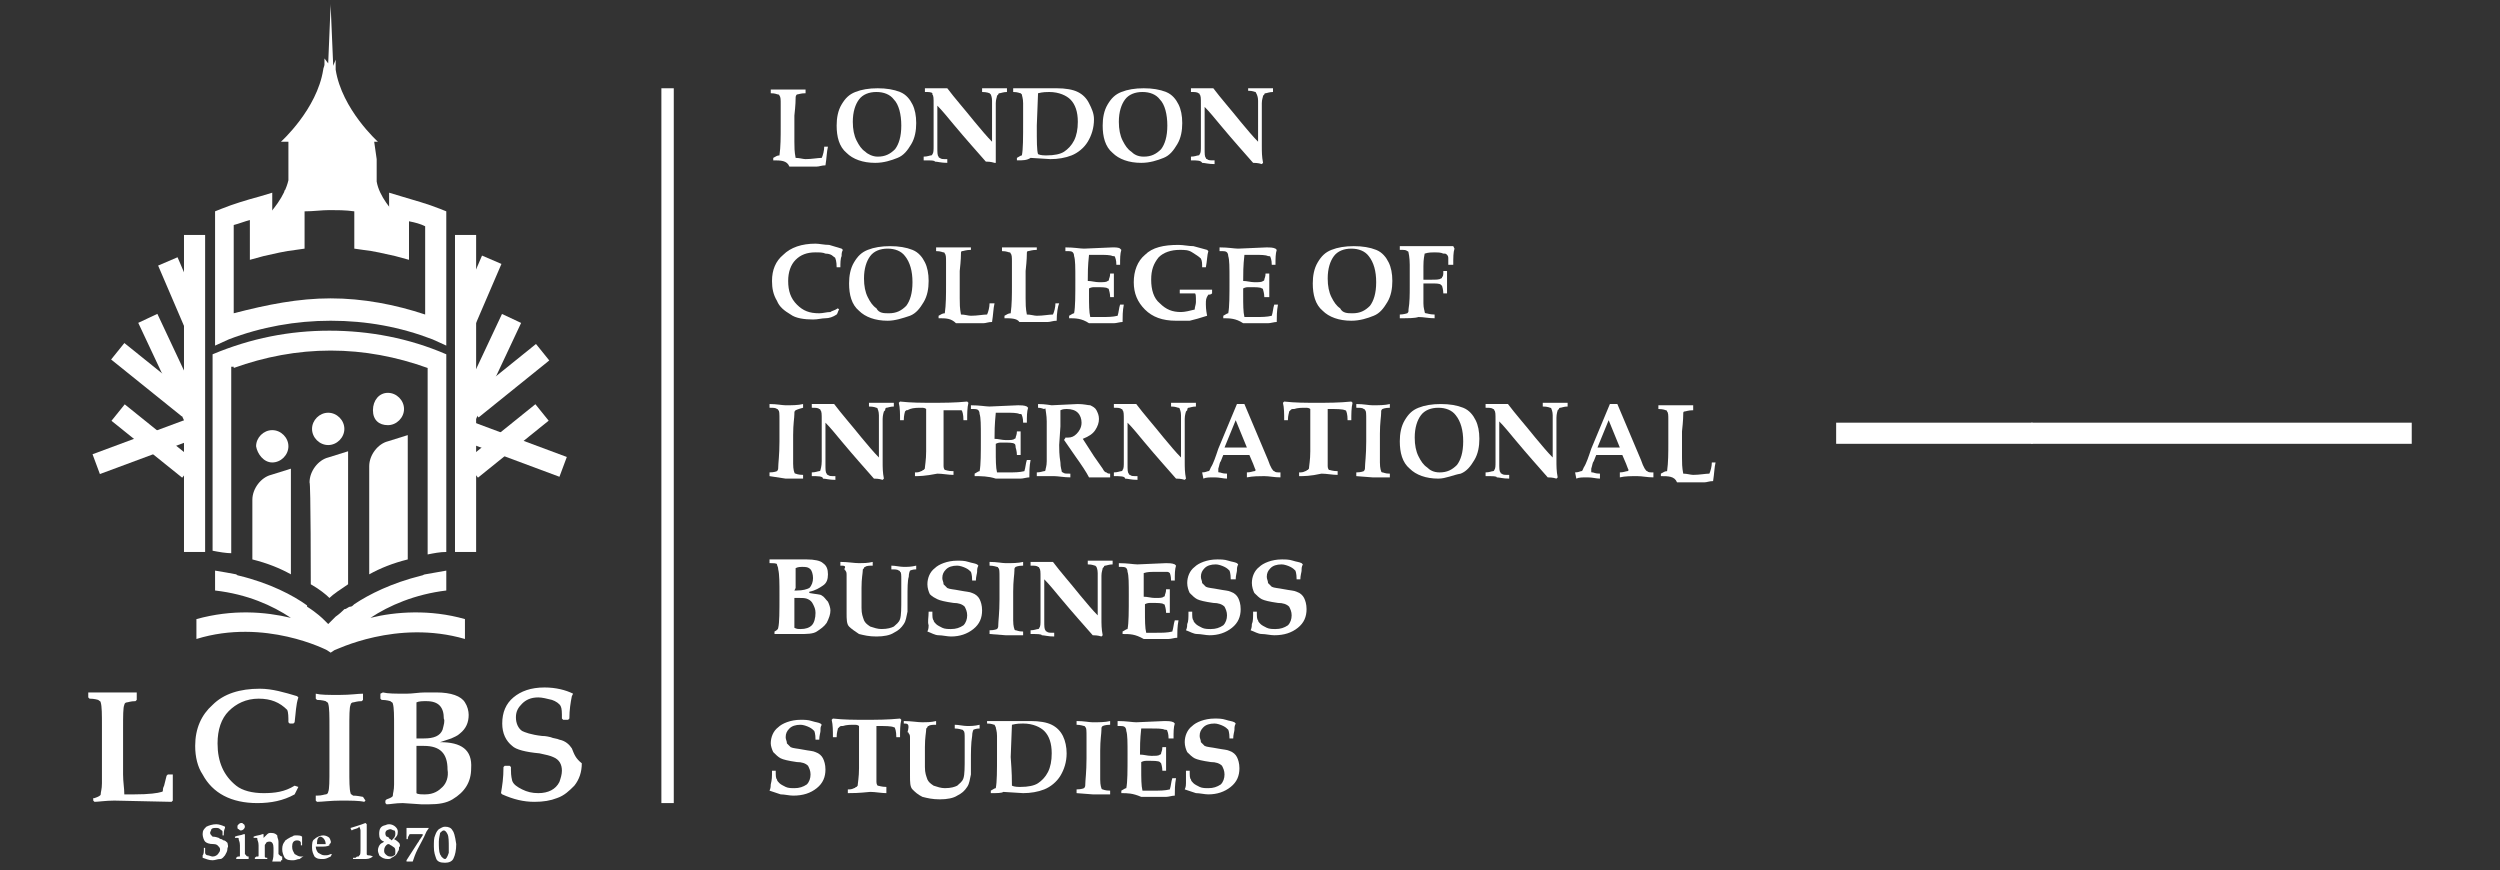 <?xml version="1.0" encoding="utf-8"?>
<!-- Generator: Adobe Illustrator 28.0.0, SVG Export Plug-In . SVG Version: 6.00 Build 0)  -->
<svg version="1.1" id="Layer_1" xmlns="http://www.w3.org/2000/svg" xmlns:xlink="http://www.w3.org/1999/xlink" x="0px" y="0px"
	 viewBox="0 0 201.1 70" style="enable-background:new 0 0 201.1 70;" xml:space="preserve">
<rect x="0" y="0" width="201.1" height="70" fill="#333333" stroke="none"/>
<style type="text/css">
	.st0{fill:none;}
	.st1{fill:#FFFFFF;}
	.st2{fill:none;stroke:#FFFFFF;stroke-width:0.997;}
</style>
<g>
	<rect x="41.7" y="22.8" class="st0" width="98" height="51"/>
	<path class="st1" d="M62.2,12.9v-0.2c0.2-0.1,0.3-0.2,0.5-0.2c0.1-0.7,0.1-1.5,0.1-2.3c0-0.6,0-1.3,0-1.8c0-0.4,0-0.6-0.1-0.7
		c0-0.1-0.1-0.1-0.1-0.1c-0.1,0-0.2-0.1-0.6-0.1V7.2c0.5,0,1,0,1.5,0c0.5,0,0.9,0,1.3,0v0.3c-0.4,0-0.6,0.1-0.7,0.1
		C64,7.7,64,7.8,64,7.9s0,0.5-0.1,1.4v2.1c0,0.4,0,0.8,0.1,1.3c0.3,0,0.6,0.1,0.8,0.1c0.5,0,1-0.1,1.3-0.1c0.1-0.2,0.2-0.6,0.2-0.9
		h0.3c-0.1,0.4-0.1,0.9-0.2,1.5c-0.3,0-0.5,0.1-0.7,0.1h-1.5h-0.7C63.3,12.9,62.8,12.9,62.2,12.9"/>
	<path class="st1" d="M70.6,12.6c0.6,0,1-0.2,1.4-0.6c0.3-0.4,0.5-1,0.5-1.9S72.3,8.4,71.9,8c-0.3-0.4-0.8-0.6-1.4-0.6
		S69.4,7.6,69.1,8c-0.3,0.4-0.5,1-0.5,1.8c0,0.6,0.1,1.1,0.3,1.5c0.2,0.4,0.4,0.7,0.7,0.9C69.8,12.4,70.2,12.6,70.6,12.6 M70.4,13.1
		c-1,0-1.8-0.3-2.3-0.8c-0.6-0.5-0.8-1.3-0.8-2.2c0-0.6,0.1-1.2,0.4-1.7s0.6-0.8,1.1-1s1.1-0.3,1.8-0.3c0.7,0,1.3,0.1,1.8,0.3
		c0.5,0.2,0.8,0.6,1,1s0.3,0.9,0.3,1.5s-0.1,1.2-0.4,1.7s-0.6,0.9-1.1,1.1C71.7,12.9,71.1,13.1,70.4,13.1"/>
	<path class="st1" d="M74.3,12.9v-0.3c0.3,0,0.5-0.1,0.6-0.1s0.1-0.1,0.1-0.1c0.1-0.1,0.1-0.3,0.1-0.7c0-0.7,0-1.2,0-1.5V8.4
		c0-0.5,0-0.7-0.1-0.8c0-0.1,0-0.1,0-0.1c-0.1-0.1-0.3-0.1-0.6-0.1V7.1c0.5,0,0.7,0,1,0s0.5,0,0.8,0c0.6,0.8,1.4,1.7,2.2,2.7
		c0.5,0.6,1,1.2,1.4,1.6V9.8c0-0.6,0-1.2,0-1.7c0-0.3-0.1-0.5-0.1-0.5l-0.1-0.1c0,0-0.2-0.1-0.6-0.1V7.1c0.3,0,0.6,0,0.9,0
		c0.4,0,0.8,0,1.1,0v0.3c-0.3,0-0.5,0.1-0.6,0.1s-0.1,0.1-0.1,0.1l-0.1,0.1c0,0.1-0.1,0.3-0.1,0.6v1.7v1.7c0,0.5,0,0.9,0,1.4
		L80,13.1C79.7,13,79.4,13,79.3,13c-0.7-0.8-1.6-1.8-2.6-3c-0.5-0.6-0.9-1.1-1.3-1.5v1.7c0,0.5,0,1,0,1.6c0,0.5,0,0.7,0.1,0.8
		c0,0.1,0.1,0.1,0.1,0.1c0.1,0.1,0.2,0.1,0.6,0.1v0.3c-0.5,0-0.8-0.1-1-0.1C75.2,12.9,74.9,12.9,74.3,12.9"/>
	<path class="st1" d="M83.5,12.4c0.2,0.1,0.5,0.1,0.7,0.1c0.6,0,1.1-0.1,1.4-0.3s0.6-0.5,0.8-0.9c0.2-0.4,0.3-0.9,0.3-1.5
		c0-0.8-0.2-1.4-0.6-1.8c-0.3-0.3-0.9-0.6-1.7-0.6c-0.2,0-0.5,0-0.9,0.1l-0.1,2.6C83.4,11.4,83.4,12.1,83.5,12.4 M81.8,12.9v-0.2
		c0.2-0.1,0.3-0.2,0.4-0.2c0.1-0.5,0.1-1.4,0.1-2.7c0-0.6,0-1.1,0-1.5s-0.1-0.6-0.1-0.7l-0.1-0.1c-0.1,0-0.2-0.1-0.6-0.1V7.1
		c0.4,0,0.9,0,1.4,0H85c0.7,0,1.3,0.1,1.7,0.3c0.4,0.2,0.7,0.5,0.9,0.9S88,9.1,88,9.6c0,0.7-0.2,1.3-0.5,1.8s-0.8,0.9-1.3,1.1
		c-0.5,0.2-1.1,0.3-1.7,0.3l-1.6-0.1C82.6,12.9,82.3,12.9,81.8,12.9"/>
	<path class="st1" d="M92,12.6c0.6,0,1-0.2,1.4-0.6c0.3-0.4,0.5-1,0.5-1.9S93.7,8.4,93.3,8c-0.3-0.4-0.8-0.6-1.4-0.6
		S90.8,7.6,90.5,8C90.2,8.4,90,9,90,9.8c0,0.6,0.1,1.1,0.3,1.5c0.2,0.4,0.4,0.7,0.7,0.9C91.2,12.4,91.5,12.6,92,12.6 M91.8,13.1
		c-1,0-1.8-0.3-2.3-0.8c-0.6-0.5-0.8-1.3-0.8-2.2c0-0.6,0.1-1.2,0.4-1.7s0.6-0.8,1.1-1s1.1-0.3,1.8-0.3c0.7,0,1.3,0.1,1.8,0.3
		c0.5,0.2,0.8,0.6,1,1s0.3,0.9,0.3,1.5s-0.1,1.2-0.4,1.7s-0.6,0.9-1.1,1.1C93.1,12.9,92.5,13.1,91.8,13.1"/>
	<path class="st1" d="M95.8,12.9v-0.3c0.3,0,0.5-0.1,0.6-0.1s0.1-0.1,0.1-0.1c0.1-0.1,0.1-0.3,0.1-0.7c0-0.7,0-1.2,0-1.5V8.4
		c0-0.5,0-0.7-0.1-0.8c0-0.1-0.1-0.1-0.1-0.1c-0.1-0.1-0.3-0.1-0.6-0.1V7.1c0.5,0,0.7,0,1,0c0.2,0,0.5,0,0.8,0
		c0.6,0.8,1.4,1.7,2.2,2.7c0.5,0.6,1,1.2,1.4,1.6V9.8c0-0.6,0-1.2,0-1.7c0-0.3-0.1-0.5-0.1-0.5L101,7.4c-0.1,0-0.2-0.1-0.6-0.1V7.1
		c0.3,0,0.6,0,0.9,0c0.4,0,0.8,0,1.1,0v0.3c-0.3,0-0.5,0.1-0.6,0.1s-0.1,0.1-0.1,0.1l-0.1,0.1c0,0.1-0.1,0.3-0.1,0.6v1.7v1.7
		c0,0.5,0,0.9,0.1,1.4l-0.1,0.1c-0.3-0.1-0.6-0.1-0.7-0.1c-0.7-0.8-1.6-1.8-2.6-3c-0.5-0.6-0.9-1.1-1.3-1.5v1.7c0,0.5,0,1,0,1.6
		c0,0.5,0,0.7,0.1,0.8c0,0.1,0.1,0.1,0.1,0.1c0.1,0.1,0.2,0.1,0.6,0.1v0.3c-0.5,0-0.8-0.1-1-0.1C96.6,12.9,96.3,12.9,95.8,12.9"/>
	<path class="st1" d="M67.4,24.8l0.1,0.1c-0.1,0.1-0.1,0.3-0.2,0.4c-0.3,0.2-0.6,0.3-0.9,0.3s-0.6,0.1-1,0.1c-0.7,0-1.4-0.1-1.8-0.4
		c-0.5-0.3-0.9-0.6-1.1-1.1c-0.3-0.5-0.4-1-0.4-1.6c0-0.9,0.3-1.6,0.9-2.1c0.6-0.6,1.5-0.9,2.6-0.9c0.3,0,0.7,0.1,1.1,0.1
		c0.3,0.1,0.7,0.2,1,0.3l0.1,0.1c-0.1,0.2-0.1,0.3-0.1,0.5c-0.1,0.2-0.1,0.6-0.1,0.9h-0.3c0-0.5-0.1-0.7-0.1-0.7
		c0-0.1-0.1-0.1-0.2-0.2s-0.3-0.2-0.6-0.2c-0.2-0.1-0.5-0.1-0.8-0.1c-0.7,0-1.2,0.2-1.6,0.6c-0.4,0.4-0.6,1-0.6,1.7
		c0,0.8,0.2,1.4,0.7,1.9c0.5,0.5,1,0.7,1.8,0.7c0.3,0,0.6-0.1,0.9-0.1C66.9,25,67.1,25,67.4,24.8"/>
	<path class="st1" d="M71.5,25.2c0.6,0,1-0.2,1.4-0.6c0.3-0.4,0.5-1,0.5-1.9s-0.2-1.6-0.6-2.1C72.5,20.2,72,20,71.4,20
		s-1.1,0.2-1.4,0.6s-0.5,1-0.5,1.8c0,0.6,0.1,1.1,0.3,1.5c0.2,0.4,0.4,0.7,0.7,0.9C70.7,25.2,71.1,25.2,71.5,25.2 M71.4,25.8
		c-1,0-1.8-0.3-2.3-0.8c-0.6-0.5-0.8-1.3-0.8-2.2c0-0.6,0.1-1.2,0.4-1.7s0.6-0.8,1.1-1s1.1-0.3,1.8-0.3c0.7,0,1.3,0.1,1.8,0.3
		c0.5,0.2,0.8,0.6,1,1s0.3,0.9,0.3,1.5s-0.1,1.2-0.4,1.7s-0.6,0.9-1.1,1.1C72.6,25.6,72,25.8,71.4,25.8"/>
	<path class="st1" d="M75.5,25.6v-0.2c0.2-0.1,0.3-0.2,0.5-0.2c0.1-0.7,0.1-1.5,0.1-2.3c0-0.6,0-1.3,0-1.8c0-0.4,0-0.6-0.1-0.7
		c0-0.1-0.1-0.1-0.1-0.1c-0.1,0-0.2-0.1-0.6-0.1v-0.3c0.5,0,1,0,1.5,0s0.9,0,1.3,0v0.2c-0.4,0-0.6,0.1-0.7,0.1s-0.1,0.1-0.1,0.2
		s0,0.5-0.1,1.4V24c0,0.4,0,0.8,0.1,1.3c0.3,0,0.6,0.1,0.8,0.1c0.5,0,1-0.1,1.3-0.1c0.1-0.2,0.2-0.6,0.2-0.9H80
		c-0.1,0.4-0.1,0.9-0.2,1.5c-0.3,0-0.5,0.1-0.7,0.1h-1.5h-0.7C76.5,25.6,76.1,25.6,75.5,25.6"/>
	<path class="st1" d="M80.8,25.6v-0.2c0.2-0.1,0.3-0.2,0.5-0.2c0.1-0.7,0.1-1.5,0.1-2.3c0-0.6,0-1.3,0-1.8c0-0.4,0-0.6-0.1-0.7
		c0-0.1-0.1-0.1-0.1-0.1c-0.1,0-0.2-0.1-0.6-0.1v-0.3c0.5,0,1,0,1.5,0s0.9,0,1.3,0v0.2c-0.4,0-0.6,0.1-0.7,0.1s-0.1,0.1-0.1,0.2
		s0,0.5-0.1,1.4V24c0,0.4,0,0.8,0.1,1.3c0.3,0,0.6,0.1,0.8,0.1c0.5,0,1-0.1,1.3-0.1c0.1-0.2,0.2-0.6,0.2-0.9h0.3
		c-0.1,0.2-0.2,0.8-0.2,1.4c-0.3,0-0.5,0.1-0.7,0.1h-1.5H82C81.8,25.6,81.3,25.6,80.8,25.6"/>
	<path class="st1" d="M86,25.6v-0.2c0.2-0.1,0.3-0.2,0.4-0.2c0.1-0.5,0.1-1.4,0.1-2.7c0-1,0-1.6-0.1-1.9c0-0.2-0.1-0.3-0.1-0.3
		c-0.1-0.1-0.2-0.1-0.6-0.1v-0.3c0.7,0,1.2,0.1,1.5,0.1l2.3-0.1c0.2,0,0.5,0,0.6,0.1l0.1,0.1c-0.1,0.3-0.1,0.7-0.1,1.2h-0.3
		c0-0.4-0.1-0.6-0.1-0.6c0-0.1-0.1-0.1-0.2-0.1c-0.2-0.1-0.6-0.1-1.1-0.1c-0.2,0-0.5,0-0.8,0c-0.1,0.9-0.1,1.5-0.1,2.1
		c0.3,0,0.6,0.1,0.9,0.1c0.4,0,0.6,0,0.7-0.1c0.1,0,0.1-0.1,0.1-0.1c0-0.1,0.1-0.2,0.1-0.5h0.3c0,0.5,0,0.8,0,0.9v1h-0.3
		c0-0.3-0.1-0.6-0.1-0.6c0-0.1-0.1-0.1-0.1-0.1c-0.1-0.1-0.5-0.1-1-0.1c-0.2,0-0.3,0-0.5,0.1c0,0.2,0,0.3,0,0.5c0,0.8,0,1.4,0.1,1.8
		h0.9c0.5,0,0.9,0,1.3-0.1c0.1-0.3,0.1-0.6,0.2-0.9h0.3c-0.1,0.5-0.1,1-0.1,1.4c-0.2,0-0.5,0.1-0.7,0.1s-0.5,0-0.9,0s-0.8,0-1.1,0
		C87,25.6,86.5,25.6,86,25.6"/>
	<path class="st1" d="M94.9,23.6v-0.3c0.5,0,1,0,1.4,0c0.3,0,0.7,0,1.2,0v0.3c-0.1,0.1-0.2,0.1-0.3,0.1C97,24,97,24.1,97,24.5
		c0,0.1,0,0.4,0.1,0.9c-0.6,0.2-1,0.3-1.4,0.4c-0.4,0-0.7,0-1.1,0c-1.1,0-1.9-0.3-2.5-0.9s-0.9-1.3-0.9-2.2c0-0.9,0.3-1.7,0.9-2.2
		c0.6-0.6,1.5-0.8,2.7-0.8c0.4,0,0.8,0.1,1.2,0.1c0.4,0.1,0.7,0.2,1.1,0.3l0.1,0.1c-0.1,0.3-0.1,0.8-0.2,1.3h-0.3
		c0-0.3,0-0.5-0.1-0.7c-0.2-0.2-0.4-0.3-0.7-0.5s-0.6-0.2-1-0.2c-0.7,0-1.3,0.2-1.7,0.6c-0.4,0.5-0.6,1-0.6,1.8s0.2,1.5,0.7,1.9
		c0.5,0.5,1,0.7,1.7,0.7c0.3,0,0.7-0.1,1.1-0.2c0-0.2,0.1-0.4,0.1-0.6c0-0.5,0-0.7-0.1-0.7C95.7,23.6,95.4,23.6,94.9,23.6"/>
	<path class="st1" d="M98.4,25.6v-0.2c0.2-0.1,0.3-0.2,0.4-0.2c0.1-0.5,0.1-1.4,0.1-2.7c0-1,0-1.6-0.1-1.9c0-0.2-0.1-0.3-0.1-0.3
		c-0.1-0.1-0.2-0.1-0.6-0.1v-0.3c0.7,0,1.2,0.1,1.5,0.1l2.3-0.1c0.2,0,0.5,0,0.7,0.1l0.1,0.1c-0.1,0.3-0.1,0.7-0.1,1.2h-0.3
		c0-0.4-0.1-0.6-0.1-0.6c0-0.1-0.1-0.1-0.2-0.1c-0.2-0.1-0.6-0.1-1.1-0.1c-0.2,0-0.5,0-0.8,0c-0.1,0.9-0.1,1.5-0.1,2.1
		c0.3,0,0.6,0.1,0.9,0.1c0.4,0,0.6,0,0.7-0.1c0.1,0,0.1-0.1,0.1-0.1c0-0.1,0.1-0.2,0.1-0.5h0.3c0,0.5,0,0.8,0,0.9v1h-0.4
		c0-0.3-0.1-0.6-0.1-0.6c0-0.1-0.1-0.1-0.1-0.1c-0.1-0.1-0.5-0.1-1-0.1c-0.2,0-0.3,0-0.5,0.1c0,0.2,0,0.3,0,0.5c0,0.8,0,1.4,0.1,1.8
		h0.9c0.5,0,0.9,0,1.3-0.1c0.1-0.3,0.1-0.6,0.2-0.9h0.3c-0.1,0.5-0.1,1-0.1,1.4c-0.2,0-0.5,0.1-0.7,0.1s-0.5,0-0.9,0s-0.8,0-1.1,0
		C99.4,25.6,98.9,25.6,98.4,25.6"/>
	<path class="st1" d="M108.8,25.2c0.6,0,1-0.2,1.4-0.6c0.3-0.4,0.5-1,0.5-1.9s-0.2-1.6-0.6-2.1c-0.3-0.4-0.8-0.6-1.4-0.6
		s-1.1,0.2-1.4,0.6s-0.5,1-0.5,1.8c0,0.6,0.1,1.1,0.3,1.5c0.2,0.4,0.4,0.7,0.7,0.9C108,25.2,108.4,25.2,108.8,25.2 M108.7,25.8
		c-1,0-1.8-0.3-2.3-0.8c-0.6-0.5-0.8-1.3-0.8-2.2c0-0.6,0.1-1.2,0.4-1.7s0.6-0.8,1.1-1s1.1-0.3,1.8-0.3c0.7,0,1.3,0.1,1.8,0.3
		c0.5,0.2,0.8,0.6,1,1s0.3,0.9,0.3,1.5s-0.1,1.2-0.4,1.7s-0.6,0.9-1.1,1.1C110,25.6,109.4,25.8,108.7,25.8"/>
	<path class="st1" d="M112.6,25.6v-0.3c0.3,0,0.6-0.1,0.6-0.1c0.1-0.1,0.1-0.1,0.1-0.3c0.1-0.6,0.1-1.2,0.1-1.9c0-0.5,0-1.1,0-1.7
		s-0.1-1-0.1-1c0-0.1-0.1-0.1-0.1-0.1c-0.1-0.1-0.2-0.1-0.6-0.1v-0.3c0.5,0,0.9,0,1.3,0c0.5,0,1,0,1.6,0c0.3,0,0.7,0,0.9,0
		c0.2,0,0.3,0,0.5,0L117,20c-0.1,0.3-0.1,0.7-0.1,1.3h-0.4v-0.5c0-0.1,0-0.2-0.1-0.3c-0.1-0.1-0.1-0.1-0.3-0.1
		c-0.2-0.1-0.5-0.1-0.7-0.1s-0.5,0-0.8,0.1c-0.1,0.5-0.1,0.8-0.1,1v0.9v0.2c0.2,0,0.3,0,0.6,0c0.4,0,0.7,0,0.8-0.1
		c0.1,0,0.1-0.1,0.1-0.1c0.1-0.1,0.1-0.2,0.1-0.5h0.3c0,0.2,0,0.5,0,0.7s0,0.6,0,1.1h-0.3c0-0.3-0.1-0.6-0.1-0.6l-0.1-0.1
		c-0.1-0.1-0.4-0.1-0.8-0.1h-0.6v1.6c0,0.4,0.1,0.6,0.1,0.7s0.1,0.1,0.1,0.1c0.1,0,0.3,0.1,0.7,0.1v0.3c-0.5,0-0.9-0.1-1.3-0.1
		C113.8,25.6,113.3,25.6,112.6,25.6"/>
	<path class="st1" d="M61.9,38.3V38c0.4,0,0.6-0.1,0.6-0.1c0.1-0.1,0.1-0.2,0.1-0.3c0-0.3,0.1-1,0.1-2.1c0-0.4,0-1,0-1.7
		c0-0.5,0-0.8-0.1-0.8c0-0.1-0.1-0.1-0.1-0.1c-0.1-0.1-0.3-0.1-0.6-0.1v-0.3c0.6,0,1,0.1,1.3,0.1c0.5,0,1,0,1.4-0.1v0.3
		C64.2,32.9,64,33,64,33c-0.1,0.1-0.1,0.1-0.1,0.3c0,0.3-0.1,0.8-0.1,1.7c0,1.1,0,1.8,0,2.3s0.1,0.7,0.1,0.7c0,0.1,0.1,0.1,0.1,0.1
		s0.2,0.1,0.6,0.1v0.3h-0.5c-0.3,0-0.6,0-0.9,0L61.9,38.3z"/>
	<path class="st1" d="M65.3,38.3V38c0.3,0,0.5-0.1,0.6-0.1s0.1-0.1,0.1-0.1s0.1-0.3,0.1-0.7c0-0.7,0-1.2,0-1.5v-1.8
		c0-0.5,0-0.7-0.1-0.8c0-0.1-0.1-0.1-0.1-0.1c-0.1-0.1-0.3-0.1-0.6-0.1v-0.3c0.5,0,0.7,0,1,0c0.2,0,0.5,0,0.8,0
		c0.6,0.8,1.4,1.7,2.2,2.7c0.5,0.6,1,1.2,1.4,1.6v-1.7c0-0.6,0-1.2,0-1.7c0-0.3-0.1-0.5-0.1-0.5c0-0.1-0.1-0.1-0.1-0.1
		s-0.2-0.1-0.6-0.1v-0.3c0.3,0,0.6,0,0.9,0c0.4,0,0.8,0,1.1,0v0.3c-0.3,0-0.5,0.1-0.6,0.1S71.2,33,71.2,33l-0.1,0.1
		c0,0-0.1,0.3-0.1,0.6v1.7v1.7c0,0.5,0,0.9,0.1,1.4L71,38.6c-0.3-0.1-0.6-0.1-0.7-0.1c-0.7-0.8-1.6-1.8-2.6-3
		c-0.5-0.6-0.9-1.1-1.3-1.5v1.7c0,0.5,0,1,0,1.6c0,0.5,0,0.7,0.1,0.8c0,0.1,0.1,0.1,0.1,0.1c0.1,0.1,0.2,0.1,0.6,0.1v0.3
		c-0.5,0-0.8-0.1-1-0.1C66.2,38.3,65.8,38.3,65.3,38.3"/>
	<path class="st1" d="M73.6,38.3V38c0.2,0,0.3,0,0.5-0.1c0.1,0,0.1-0.1,0.2-0.1c0.1-0.1,0.1-0.1,0.1-0.2c0-0.1,0.1-0.6,0.1-1.3
		c0-0.5,0-1.1,0-1.7c0-1.1,0-1.7,0-1.7s-0.1-0.1-0.3-0.1c-0.4,0-0.7,0-1,0.1C73,33,73,33,72.9,33l-0.1,0.1c0,0-0.1,0.3-0.1,0.7h-0.3
		c0-0.5,0-1-0.1-1.4l0.1-0.1c0.9,0.1,1.7,0.1,2.6,0.1s1.8,0,2.8-0.1l0.1,0.1c-0.1,0.4-0.1,0.9-0.1,1.4h-0.3c0-0.5-0.1-0.7-0.1-0.7
		c0-0.1-0.1-0.1-0.1-0.1C77.1,33,76.6,33,76,33c-0.1,0-0.1,0-0.1,0s0,0.1,0,0.2V36c0,0.8,0,1.3,0,1.5s0.1,0.3,0.1,0.3
		c0.1,0,0.2,0.1,0.7,0.1v0.3c-0.4,0-0.9-0.1-1.3-0.1C74.4,38.3,73.9,38.3,73.6,38.3"/>
	<path class="st1" d="M78.4,38.3v-0.2c0.2-0.1,0.3-0.2,0.4-0.2c0.1-0.5,0.1-1.4,0.1-2.7c0-1,0-1.6-0.1-1.9c0-0.2-0.1-0.3-0.1-0.3
		c-0.1-0.1-0.2-0.1-0.6-0.1v-0.3c0.7,0,1.2,0.1,1.5,0.1l2.3-0.1c0.2,0,0.5,0,0.7,0.1l0.1,0.1c-0.1,0.3-0.1,0.7-0.1,1.2h-0.3
		c0-0.4-0.1-0.6-0.1-0.6c0-0.1-0.1-0.1-0.2-0.1c-0.2-0.1-0.6-0.1-1.1-0.1c-0.2,0-0.5,0-0.8,0C80,34.2,80,34.8,80,35.3
		c0.3,0,0.6,0.1,0.9,0.1c0.4,0,0.6,0,0.7-0.1c0.1,0,0.1-0.1,0.1-0.1c0-0.1,0.1-0.2,0.1-0.5h0.3c0,0.5,0,0.8,0,0.9v1h-0.3
		c0-0.3-0.1-0.6-0.1-0.6s0-0.3-0.1-0.3c-0.1-0.1-0.5-0.1-1-0.1c-0.2,0-0.3,0-0.5,0.1c0,0.2,0,0.3,0,0.5c0,0.8,0,1.4,0.1,1.8h0.9
		c0.5,0,0.9,0,1.3-0.1c0.1-0.3,0.1-0.6,0.2-0.9h0.3c-0.1,0.5-0.1,1-0.1,1.4c-0.2,0-0.5,0.1-0.7,0.1s-0.5,0-0.9,0s-0.8,0-1.1,0
		C79.5,38.3,78.9,38.3,78.4,38.3"/>
	<path class="st1" d="M83.4,38.3V38c0.3,0,0.5-0.1,0.6-0.1s0.1-0.1,0.1-0.1c0-0.1,0.1-0.3,0.1-0.7c0-0.6,0-1.1,0-1.4
		c0-0.5,0-1,0-1.8c0-0.5-0.1-0.9-0.1-1S84,32.9,84,32.9c-0.1,0-0.2-0.1-0.5-0.1v-0.3c0.6,0,1,0.1,1.1,0.1l2.1-0.1
		c0.5,0,0.8,0.1,1,0.1c0.2,0.1,0.4,0.2,0.5,0.4s0.2,0.4,0.2,0.7s-0.1,0.6-0.3,0.9s-0.5,0.5-1,0.7l0.9,1.4l0.7,1
		c0.1,0.2,0.2,0.3,0.3,0.3c0.1,0.1,0.2,0.1,0.3,0.1v0.3H89c-0.7,0-1.1,0-1.4,0c-0.2-0.4-0.6-1-1.1-1.7l-0.9-1.3
		c0-0.1,0.1-0.1,0.1-0.2c0.1,0,0.2,0,0.2,0c0.3,0,0.5-0.1,0.7-0.3S87,34.4,87,34c0-0.3-0.1-0.6-0.3-0.8c-0.2-0.2-0.5-0.3-0.9-0.3
		c-0.1,0-0.3,0-0.5,0.1v1.3l-0.1,1.5c0,0.3,0,0.8,0.1,1.4c0,0.4,0.1,0.6,0.1,0.7s0.1,0.1,0.1,0.1c0.1,0.1,0.2,0.1,0.6,0.1v0.3
		c-0.5,0-1-0.1-1.3-0.1C84.3,38.3,83.8,38.3,83.4,38.3"/>
	<path class="st1" d="M89.6,38.3V38c0.3,0,0.5-0.1,0.6-0.1s0.1-0.1,0.1-0.1c0.1-0.1,0.1-0.3,0.1-0.7c0-0.7,0-1.2,0-1.5v-1.8
		c0-0.5,0-0.7-0.1-0.8c0-0.1-0.1-0.1-0.1-0.1c-0.1-0.1-0.3-0.1-0.6-0.1v-0.3c0.5,0,0.7,0,1,0s0.5,0,0.8,0c0.6,0.8,1.4,1.7,2.2,2.7
		c0.5,0.6,1,1.2,1.4,1.6v-1.7c0-0.6,0-1.2,0-1.7c0-0.3-0.1-0.5-0.1-0.5c0-0.1-0.1-0.1-0.1-0.1c-0.1,0-0.2-0.1-0.6-0.1v-0.3
		c0.3,0,0.6,0,0.9,0c0.4,0,0.8,0,1.1,0v0.3c-0.3,0-0.5,0.1-0.6,0.1S95.5,33,95.5,33l-0.1,0.1c0,0-0.1,0.3-0.1,0.6v1.7v1.7
		c0,0.5,0,0.9,0.1,1.4l-0.1,0.1c-0.3-0.1-0.6-0.1-0.7-0.1c-0.7-0.8-1.6-1.8-2.6-3c-0.5-0.6-0.9-1.1-1.3-1.5v1.7c0,0.5,0,1,0,1.6
		c0,0.5,0,0.7,0.1,0.8c0,0.1,0.1,0.1,0.1,0.1c0.1,0.1,0.2,0.1,0.6,0.1v0.3c-0.5,0-0.8-0.1-1-0.1C90.5,38.3,90.1,38.3,89.6,38.3"/>
	<path class="st1" d="M99.4,33.8L98.5,36c0.3,0,0.5,0,0.9,0s0.6,0,0.9,0L99.4,33.8z M96.7,38c0.3,0,0.4-0.1,0.5-0.1s0.1-0.1,0.2-0.3
		c0.2-0.3,0.4-0.9,0.6-1.5l1.5-3.6h0.6L102,37c0.2,0.6,0.4,0.9,0.5,0.9c0.1,0.1,0.2,0.1,0.5,0.1v0.4c-0.5,0-0.9-0.1-1.3-0.1
		s-0.9,0-1.4,0.1V38c0.3,0,0.5-0.1,0.6-0.1s0.1-0.1,0.1-0.1s-0.1-0.2-0.2-0.5l-0.3-0.7c-0.3,0-0.7,0-1.1,0s-0.7,0-1,0l-0.2,0.5
		c-0.1,0.1-0.1,0.3-0.2,0.6c0,0.1,0,0.1,0,0.2c0,0.1,0,0.1,0.1,0.1s0.2,0.1,0.6,0.1v0.4c-0.3,0-0.6-0.1-1-0.1s-0.7,0-0.9,0.1
		L96.7,38L96.7,38z"/>
	<path class="st1" d="M104.5,38.3V38c0.2,0,0.3,0,0.5-0.1c0.1,0,0.1-0.1,0.2-0.1c0.1-0.1,0.1-0.1,0.1-0.2c0-0.1,0.1-0.6,0.1-1.3
		c0-0.5,0-1.1,0-1.7c0-1.1,0-1.7,0-1.7s-0.1-0.1-0.3-0.1c-0.4,0-0.7,0-1,0.1c-0.2,0-0.2,0-0.3,0.1l-0.1,0.1c0,0.1-0.1,0.3-0.1,0.7
		h-0.3c0-0.5,0-1-0.1-1.4l0.1-0.1c0.9,0.1,1.7,0.1,2.6,0.1s1.8,0,2.8-0.1l0.1,0.1c-0.1,0.4-0.1,0.9-0.1,1.4h-0.3
		c0-0.5-0.1-0.7-0.1-0.7c0-0.1-0.1-0.1-0.1-0.1c-0.2-0.1-0.7-0.1-1.3-0.1c-0.1,0-0.1,0-0.1,0s0,0.1,0,0.2V36c0,0.8,0,1.3,0,1.5
		s0.1,0.3,0.1,0.3c0.1,0,0.3,0.1,0.7,0.1v0.3c-0.4,0-0.9-0.1-1.3-0.1C105.4,38.3,104.9,38.3,104.5,38.3"/>
	<path class="st1" d="M109.1,38.3V38c0.4,0,0.6-0.1,0.6-0.1c0.1-0.1,0.1-0.2,0.1-0.3c0-0.3,0.1-1,0.1-2.1c0-0.4,0-1,0-1.7
		c0-0.5,0-0.8-0.1-0.8c0-0.1-0.1-0.1-0.1-0.1c-0.1-0.1-0.3-0.1-0.6-0.1v-0.3c0.6,0,1,0.1,1.3,0.1c0.5,0,1,0,1.4-0.1v0.3
		c-0.4,0-0.6,0.1-0.6,0.1c-0.1,0.1-0.1,0.1-0.1,0.3c0,0.3-0.1,0.8-0.1,1.7c0,1.1,0,1.8,0,2.3s0.1,0.7,0.1,0.7c0,0.1,0.1,0.1,0.1,0.1
		c0.1,0,0.2,0.1,0.6,0.1v0.3h-0.5c-0.3,0-0.6,0-0.9,0L109.1,38.3z"/>
	<path class="st1" d="M115.8,38c0.6,0,1-0.2,1.4-0.6c0.3-0.4,0.5-1,0.5-1.9s-0.2-1.6-0.6-2.1c-0.3-0.4-0.8-0.6-1.4-0.6
		s-1.1,0.2-1.4,0.6c-0.3,0.4-0.5,1-0.5,1.8c0,0.6,0.1,1.1,0.3,1.5c0.2,0.4,0.4,0.7,0.7,0.9C115,37.8,115.3,38,115.8,38 M115.7,38.5
		c-1,0-1.8-0.3-2.3-0.8c-0.6-0.5-0.8-1.3-0.8-2.2c0-0.6,0.1-1.2,0.4-1.7s0.6-0.8,1.1-1s1.1-0.3,1.8-0.3c0.7,0,1.3,0.1,1.8,0.3
		s0.8,0.6,1,1s0.3,0.9,0.3,1.5s-0.1,1.2-0.4,1.7s-0.6,0.9-1.1,1.1C116.9,38.2,116.3,38.5,115.7,38.5"/>
	<path class="st1" d="M119.5,38.3V38c0.3,0,0.5-0.1,0.6-0.1s0.1-0.1,0.1-0.1c0.1-0.1,0.1-0.3,0.1-0.7c0-0.7,0-1.2,0-1.5v-1.8
		c0-0.5,0-0.7-0.1-0.8c0-0.1-0.1-0.1-0.1-0.1c-0.1-0.1-0.3-0.1-0.6-0.1v-0.3c0.5,0,0.7,0,1,0s0.5,0,0.8,0c0.6,0.8,1.4,1.7,2.2,2.7
		c0.5,0.6,1,1.2,1.4,1.6v-1.7c0-0.6,0-1.2,0-1.7c0-0.3-0.1-0.5-0.1-0.5c0-0.1-0.1-0.1-0.1-0.1s-0.2-0.1-0.6-0.1v-0.3
		c0.3,0,0.6,0,0.9,0c0.4,0,0.8,0,1.1,0v0.3c-0.3,0-0.5,0.1-0.6,0.1s-0.1,0.1-0.1,0.1l-0.1,0.1c0,0-0.1,0.3-0.1,0.6v1.7v1.7
		c0,0.5,0,0.9,0.1,1.4l-0.1,0.1c-0.3-0.1-0.6-0.1-0.7-0.1c-0.7-0.8-1.6-1.8-2.6-3c-0.5-0.6-0.9-1.1-1.3-1.5v1.7c0,0.5,0,1,0,1.6
		c0,0.5,0,0.7,0.1,0.8c0,0.1,0.1,0.1,0.1,0.1c0.1,0.1,0.2,0.1,0.6,0.1v0.3c-0.5,0-0.8-0.1-1-0.1C120.4,38.3,120.1,38.3,119.5,38.3"
		/>
	<path class="st1" d="M129.4,33.8l-0.9,2.2c0.3,0,0.5,0,0.9,0s0.6,0,0.9,0L129.4,33.8z M126.7,38c0.3,0,0.4-0.1,0.5-0.1
		s0.1-0.1,0.2-0.3c0.2-0.3,0.4-0.9,0.6-1.5l1.5-3.6h0.6L132,37c0.2,0.6,0.4,0.9,0.5,0.9c0.1,0.1,0.2,0.1,0.5,0.1v0.4
		c-0.5,0-0.9-0.1-1.3-0.1c-0.5,0-1,0-1.4,0.1V38c0.3,0,0.5-0.1,0.6-0.1s0.1-0.1,0.1-0.1s-0.1-0.2-0.2-0.5l-0.3-0.7
		c-0.3,0-0.7,0-1.1,0c-0.3,0-0.7,0-1,0l-0.2,0.5c-0.1,0.1-0.1,0.3-0.2,0.6c0,0.1,0,0.1,0,0.2c0,0.1,0,0.1,0.1,0.1s0.2,0.1,0.6,0.1
		v0.4c-0.3,0-0.6-0.1-1-0.1s-0.7,0-0.9,0.1L126.7,38L126.7,38z"/>
	<path class="st1" d="M133.6,38.3v-0.2c0.2-0.1,0.3-0.2,0.5-0.2c0.1-0.7,0.1-1.5,0.1-2.3c0-0.6,0-1.3,0-1.8c0-0.4,0-0.6-0.1-0.7
		c0-0.1-0.1-0.1-0.1-0.1s-0.2-0.1-0.6-0.1v-0.3c0.5,0,1,0,1.5,0s0.9,0,1.3,0V33c-0.4,0-0.6,0.1-0.7,0.1c-0.1,0-0.1,0.1-0.1,0.2
		c0,0.1,0,0.5-0.1,1.4v2.1c0,0.4,0,0.8,0.1,1.3c0.3,0,0.6,0.1,0.8,0.1c0.5,0,1-0.1,1.3-0.1c0.1-0.2,0.2-0.6,0.2-0.9h0.3
		c-0.1,0.4-0.1,0.9-0.2,1.5c-0.3,0-0.5,0.1-0.7,0.1h-1.5h-0.7C134.7,38.3,134.2,38.3,133.6,38.3"/>
	<path class="st1" d="M63.9,50.5c0.2,0.1,0.3,0.1,0.5,0.1c0.4,0,0.7-0.1,0.9-0.3c0.2-0.2,0.3-0.6,0.3-1c0-0.3-0.1-0.5-0.2-0.7
		s-0.2-0.3-0.4-0.4c-0.2-0.1-0.4-0.1-0.7-0.1h-0.4v0.1v1.1v1.1C63.9,50.4,63.9,50.5,63.9,50.5z M63.9,47.5h0.2c0.5,0,0.8-0.1,1-0.2
		c0.2-0.2,0.3-0.5,0.3-0.8s-0.1-0.6-0.2-0.7c-0.2-0.2-0.4-0.2-0.7-0.2c-0.1,0-0.3,0-0.5,0.1c0,0.9,0,1.4,0,1.6L63.9,47.5z M62.3,51
		v-0.2c0.2-0.1,0.3-0.2,0.3-0.3c0.1-0.4,0.1-1.3,0.1-2.6c0-1,0-1.7-0.1-2.1c0-0.2-0.1-0.3-0.1-0.4s-0.3-0.1-0.6-0.1v-0.3h0.8h0.6
		c0.2,0,0.5,0,0.9,0c0.3,0,0.6,0,0.7,0c0.6,0,1.1,0.1,1.3,0.3c0.3,0.2,0.4,0.5,0.4,0.9s-0.1,0.7-0.4,0.9s-0.6,0.4-1.1,0.5v0.1
		c0.5,0.1,0.9,0.1,1,0.2c0.2,0.1,0.3,0.3,0.5,0.5c0.1,0.2,0.2,0.5,0.2,0.7c0,0.3-0.1,0.6-0.3,1c-0.2,0.3-0.5,0.5-0.8,0.7
		s-0.8,0.2-1.4,0.2c-0.1,0-0.3,0-0.5,0s-0.4,0-0.6,0C63.1,51,62.8,51,62.3,51"/>
	<path class="st1" d="M67.6,45.5v-0.3c0.6,0,1.1,0.1,1.5,0.1c0.3,0,0.7,0,1.1-0.1v0.3c-0.2,0-0.5,0-0.6,0.1c-0.1,0-0.1,0.1-0.1,0.1
		c-0.1,0.1-0.1,0.1-0.1,0.2c0,0.2-0.1,0.6-0.1,1.4c0,0.5,0,1,0,1.6c0,0.5,0.1,0.7,0.2,1c0.1,0.2,0.2,0.3,0.5,0.5
		c0.3,0.1,0.6,0.2,0.9,0.2c0.5,0,0.8-0.1,1-0.2c0.2-0.2,0.4-0.3,0.5-0.6s0.1-0.9,0.1-1.7v-1.5c0-0.3,0-0.6-0.1-0.6
		c0-0.1-0.1-0.1-0.1-0.1c-0.1-0.1-0.3-0.1-0.6-0.1v-0.3c0.3,0,0.7,0.1,1,0.1s0.6,0,1-0.1v0.3c-0.3,0-0.5,0.1-0.5,0.1
		s-0.1,0.2-0.1,0.5C73,46.7,73,47.3,73,48.2c0,0.5,0,0.9,0,1c-0.1,0.4-0.1,0.7-0.3,1c-0.2,0.3-0.4,0.5-0.8,0.7
		c-0.3,0.2-0.8,0.3-1.4,0.3s-1-0.1-1.4-0.2c-0.3-0.2-0.6-0.4-0.8-0.6s-0.2-0.6-0.2-1.1v-1.9c0-0.2,0-0.5,0-1.1c0-0.2,0-0.3-0.1-0.4
		c0-0.1-0.1-0.1-0.1-0.1C68.1,45.5,67.9,45.5,67.6,45.5"/>
	<path class="st1" d="M74.7,49.2H75c0,0.4,0,0.6,0.1,0.7c0,0.1,0.1,0.2,0.2,0.3s0.3,0.2,0.5,0.3s0.5,0.1,0.7,0.1
		c0.4,0,0.7-0.1,1-0.3c0.2-0.2,0.3-0.5,0.3-0.8s-0.1-0.5-0.2-0.7c-0.2-0.2-0.5-0.3-0.9-0.3c-0.7-0.1-1.1-0.2-1.3-0.3
		S75,48,74.8,47.8c-0.1-0.2-0.2-0.5-0.2-0.8c0-0.5,0.2-1,0.6-1.3c0.3-0.3,1-0.6,1.8-0.6c0.3,0,0.6,0,0.9,0.1s0.5,0.1,0.7,0.2
		l0.1,0.1c-0.1,0.2-0.1,0.3-0.1,0.5c0,0.1-0.1,0.4-0.1,0.7h-0.3c0-0.5-0.1-0.7-0.1-0.7c-0.1-0.1-0.2-0.2-0.4-0.3s-0.5-0.2-0.7-0.2
		c-0.4,0-0.7,0.1-0.9,0.3c-0.2,0.2-0.3,0.4-0.3,0.7c0,0.2,0.1,0.3,0.1,0.5c0.1,0.1,0.2,0.2,0.3,0.3c0.2,0.1,0.5,0.1,1,0.2
		c0.5,0.1,0.8,0.1,1,0.2c0.3,0.1,0.5,0.3,0.6,0.5s0.2,0.5,0.2,0.9c0,0.6-0.2,1.1-0.7,1.5s-1.1,0.6-1.8,0.6c-0.3,0-0.7-0.1-1-0.1
		s-0.6-0.2-0.9-0.3c0.1-0.2,0.1-0.4,0.1-0.5C74.6,50,74.7,49.7,74.7,49.2"/>
	<path class="st1" d="M79.6,51v-0.3c0.4,0,0.6-0.1,0.6-0.1c0.1-0.1,0.1-0.2,0.1-0.3c0-0.3,0.1-1,0.1-2.1c0-0.4,0-1,0-1.7
		c0-0.5,0-0.8-0.1-0.8c0-0.1-0.1-0.1-0.1-0.1s-0.3-0.1-0.6-0.1v-0.3c0.6,0,1,0.1,1.3,0.1c0.5,0,1,0,1.4-0.1v0.3
		c-0.4,0-0.6,0.1-0.6,0.1c-0.1,0.1-0.1,0.1-0.1,0.3c0,0.3-0.1,0.8-0.1,1.7c0,1.1,0,1.8,0,2.3s0.1,0.7,0.1,0.7c0,0.1,0.1,0.1,0.1,0.1
		c0.1,0,0.2,0.1,0.6,0.1v0.3h-0.5c-0.3,0-0.6,0-0.9,0L79.6,51z"/>
	<path class="st1" d="M82.9,51v-0.3c0.3,0,0.5-0.1,0.6-0.1s0.1-0.1,0.1-0.1c0.1-0.1,0.1-0.3,0.1-0.7c0-0.7,0-1.2,0-1.5v-1.8
		c0-0.5,0-0.7-0.1-0.8c0-0.1-0.1-0.1-0.1-0.1c-0.1-0.1-0.3-0.1-0.6-0.1v-0.3c0.5,0,0.7,0,1,0c0.2,0,0.5,0,0.8,0
		c0.6,0.8,1.4,1.7,2.2,2.7c0.5,0.6,1,1.2,1.4,1.6v-1.7c0-0.6,0-1.2,0-1.7c0-0.3-0.1-0.5-0.1-0.5l-0.1-0.1c-0.1,0-0.2-0.1-0.6-0.1
		v-0.3c0.3,0,0.6,0,0.9,0c0.4,0,0.8,0,1.1,0v0.3c-0.3,0-0.5,0.1-0.6,0.1s-0.1,0.1-0.1,0.1l-0.1,0.1c0,0.1-0.1,0.3-0.1,0.6v1.7v1.7
		c0,0.5,0,0.9,0.1,1.4l-0.1,0.1c-0.3-0.1-0.6-0.1-0.7-0.1c-0.7-0.8-1.6-1.8-2.6-3c-0.5-0.6-0.9-1.1-1.3-1.5v1.7c0,0.5,0,1,0,1.6
		c0,0.5,0,0.7,0.1,0.8c0,0.1,0.1,0.1,0.1,0.1c0.1,0.1,0.2,0.1,0.6,0.1v0.3c-0.5,0-0.8-0.1-1-0.1C83.8,51,83.4,51,82.9,51"/>
	<path class="st1" d="M90.3,51v-0.2c0.2-0.1,0.3-0.2,0.4-0.2c0.1-0.5,0.1-1.4,0.1-2.7c0-1,0-1.6-0.1-1.9c0-0.2-0.1-0.3-0.1-0.3
		c-0.1-0.1-0.2-0.1-0.6-0.1v-0.3c0.7,0,1.2,0.1,1.5,0.1l2.3-0.1c0.2,0,0.5,0,0.7,0.1l0.1,0.1c-0.1,0.3-0.1,0.7-0.1,1.2h-0.3
		c0-0.4-0.1-0.6-0.1-0.6S94,46,93.9,46C93.7,46,93.3,46,92.8,46c-0.2,0-0.5,0-0.8,0.1c0,0.7,0,1.4,0,1.9c0.3,0,0.6,0.1,0.9,0.1
		c0.4,0,0.6,0,0.7-0.1c0.1,0,0.1-0.1,0.1-0.1c0-0.1,0.1-0.2,0.1-0.5h0.3c0,0.5,0,0.8,0,0.9v1h-0.3c0-0.3-0.1-0.6-0.1-0.6
		c0-0.1-0.1-0.1-0.1-0.1c-0.1-0.1-0.5-0.1-1-0.1c-0.2,0-0.3,0-0.5,0.1c0,0.2,0,0.3,0,0.5c0,0.8,0,1.4,0.1,1.8H93
		c0.5,0,0.9,0,1.3-0.1c0.1-0.3,0.1-0.6,0.2-0.9h0.3c-0.1,0.5-0.1,1-0.1,1.4c-0.2,0-0.5,0.1-0.7,0.1s-0.5,0-0.9,0s-0.8,0-1.1,0
		C91.3,51,90.9,51,90.3,51"/>
	<path class="st1" d="M95.6,49.2h0.3c0,0.4,0,0.6,0.1,0.7c0,0.1,0.1,0.2,0.2,0.3s0.3,0.2,0.5,0.3s0.5,0.1,0.7,0.1
		c0.4,0,0.7-0.1,1-0.3c0.2-0.2,0.3-0.5,0.3-0.8s-0.1-0.5-0.2-0.7c-0.2-0.2-0.5-0.3-0.9-0.3c-0.7-0.1-1.1-0.2-1.3-0.3
		s-0.4-0.3-0.6-0.5c-0.1-0.2-0.2-0.5-0.2-0.8c0-0.5,0.2-1,0.6-1.3c0.3-0.3,1-0.6,1.8-0.6c0.3,0,0.6,0,0.9,0.1s0.5,0.1,0.7,0.2
		l0.1,0.1c-0.1,0.2-0.1,0.3-0.1,0.5c0,0.1-0.1,0.4-0.1,0.7H99c0-0.5-0.1-0.7-0.1-0.7c-0.1-0.1-0.2-0.2-0.4-0.3s-0.5-0.2-0.7-0.2
		c-0.4,0-0.7,0.1-0.9,0.3c-0.2,0.2-0.3,0.4-0.3,0.7c0,0.2,0.1,0.3,0.1,0.5c0.1,0.1,0.2,0.2,0.3,0.3c0.2,0.1,0.5,0.1,1,0.2
		c0.5,0.1,0.8,0.1,1,0.2c0.3,0.1,0.5,0.3,0.6,0.5s0.2,0.5,0.2,0.9c0,0.6-0.2,1.1-0.7,1.5s-1.1,0.6-1.8,0.6c-0.3,0-0.7-0.1-1-0.1
		s-0.6-0.2-0.9-0.3c0.1-0.2,0.1-0.4,0.1-0.5C95.6,50,95.6,49.7,95.6,49.2"/>
	<path class="st1" d="M100.8,49.2h0.3c0,0.4,0,0.6,0.1,0.7c0,0.1,0.1,0.2,0.2,0.3s0.3,0.2,0.5,0.3s0.5,0.1,0.7,0.1
		c0.4,0,0.7-0.1,1-0.3c0.2-0.2,0.3-0.5,0.3-0.8s-0.1-0.5-0.2-0.7c-0.2-0.2-0.5-0.3-0.9-0.3c-0.7-0.1-1.1-0.2-1.3-0.3
		s-0.4-0.3-0.6-0.5c-0.1-0.2-0.2-0.5-0.2-0.8c0-0.5,0.2-1,0.6-1.3c0.3-0.3,1-0.6,1.8-0.6c0.3,0,0.6,0,0.9,0.1s0.5,0.1,0.7,0.2
		l0.1,0.1c-0.1,0.2-0.1,0.3-0.1,0.5c0,0.1-0.1,0.4-0.1,0.7h-0.3c0-0.5-0.1-0.7-0.1-0.7c-0.1-0.1-0.2-0.2-0.4-0.3s-0.5-0.2-0.7-0.2
		c-0.4,0-0.7,0.1-0.9,0.3c-0.2,0.2-0.3,0.4-0.3,0.7c0,0.2,0.1,0.3,0.1,0.5c0.1,0.1,0.2,0.2,0.3,0.3c0.2,0.1,0.5,0.1,1,0.2
		c0.5,0.1,0.8,0.1,1,0.2c0.3,0.1,0.5,0.3,0.6,0.5s0.2,0.5,0.2,0.9c0,0.6-0.2,1.1-0.7,1.5s-1.1,0.6-1.9,0.6c-0.3,0-0.7-0.1-1-0.1
		s-0.6-0.2-0.9-0.3c0.1-0.2,0.1-0.4,0.1-0.5C100.8,50,100.8,49.7,100.8,49.2"/>
	<path class="st1" d="M62.1,62h0.3c0,0.4,0,0.6,0.1,0.7c0,0.1,0.1,0.2,0.2,0.3s0.3,0.2,0.5,0.3s0.5,0.1,0.7,0.1c0.4,0,0.7-0.1,1-0.3
		c0.2-0.2,0.3-0.5,0.3-0.8s-0.1-0.5-0.2-0.7c-0.2-0.2-0.5-0.3-0.9-0.3c-0.7-0.1-1.1-0.2-1.3-0.3s-0.4-0.3-0.6-0.5
		C62.1,60.3,62,60,62,59.8c0-0.5,0.2-1,0.6-1.3c0.3-0.3,1-0.6,1.8-0.6c0.3,0,0.6,0,0.9,0.1s0.5,0.1,0.7,0.2l0.1,0.1
		C66,58.5,66,58.5,66,58.8c0,0.1-0.1,0.4-0.1,0.7h-0.3c0-0.5-0.1-0.7-0.1-0.7c-0.1-0.1-0.2-0.2-0.4-0.3c-0.2-0.1-0.5-0.2-0.7-0.2
		c-0.4,0-0.7,0.1-0.9,0.3s-0.3,0.4-0.3,0.7c0,0.2,0.1,0.3,0.1,0.5c0.1,0.1,0.2,0.2,0.3,0.3c0.2,0.1,0.5,0.1,1,0.2
		c0.5,0.1,0.8,0.1,1,0.2c0.3,0.1,0.5,0.3,0.6,0.5s0.2,0.5,0.2,0.9c0,0.6-0.2,1.1-0.7,1.5c-0.5,0.4-1.1,0.6-1.9,0.6
		c-0.3,0-0.7-0.1-1-0.1c-0.3-0.1-0.6-0.2-0.9-0.3c0.1-0.2,0.1-0.4,0.1-0.5C62.1,62.7,62.1,62.5,62.1,62"/>
	<path class="st1" d="M68.2,63.8v-0.3c0.2,0,0.3,0,0.5-0.1c0.1,0,0.1-0.1,0.2-0.1c0.1-0.1,0.1-0.1,0.1-0.2c0-0.1,0.1-0.6,0.1-1.3
		c0-0.5,0-1.1,0-1.7c0-1.1,0-1.7,0-1.7s-0.1-0.1-0.3-0.1c-0.4,0-0.7,0-1,0.1c-0.2,0-0.2,0-0.3,0.1l-0.1,0.1c0,0.1-0.1,0.3-0.1,0.7
		H67c0-0.5,0-1-0.1-1.4l0.1-0.1c0.9,0.1,1.7,0.1,2.6,0.1s1.8,0,2.8-0.1l0.1,0.1c-0.1,0.4-0.1,0.9-0.1,1.4h-0.3
		c0-0.5-0.1-0.7-0.1-0.7c0-0.1-0.1-0.1-0.1-0.1c-0.2-0.1-0.7-0.1-1.3-0.1c-0.1,0-0.1,0-0.1,0s0,0.1,0,0.2v2.8c0,0.8,0,1.3,0,1.5
		s0.1,0.3,0.1,0.3c0.1,0,0.3,0.1,0.7,0.1v0.5c-0.4,0-0.9-0.1-1.3-0.1C69,63.8,68.6,63.8,68.2,63.8"/>
	<path class="st1" d="M72.7,58.2V58c0.6,0,1.1,0.1,1.5,0.1c0.3,0,0.7,0,1.1-0.1v0.3c-0.2,0-0.5,0-0.6,0.1c-0.1,0-0.1,0.1-0.1,0.1
		c-0.1,0.1-0.1,0.1-0.1,0.2c0,0.2-0.1,0.6-0.1,1.4c0,0.5,0,1,0,1.6c0,0.5,0.1,0.7,0.2,1c0.1,0.2,0.2,0.3,0.5,0.5
		c0.3,0.1,0.6,0.2,0.9,0.2c0.5,0,0.8-0.1,1-0.2c0.2-0.2,0.4-0.3,0.5-0.6s0.1-0.9,0.1-1.7v-1.5c0-0.3,0-0.6-0.1-0.6
		c0-0.1-0.1-0.1-0.1-0.1s-0.3-0.1-0.6-0.1v-0.3c0.3,0,0.7,0.1,1,0.1s0.6,0,1-0.1v0.3c-0.3,0-0.5,0.1-0.5,0.1s-0.1,0.2-0.1,0.5
		c-0.1,0.6-0.1,1.3-0.1,2.1c0,0.5,0,0.9,0,1c-0.1,0.4-0.1,0.7-0.3,1s-0.4,0.5-0.8,0.7c-0.3,0.2-0.8,0.3-1.4,0.3s-1-0.1-1.4-0.2
		c-0.4-0.2-0.6-0.4-0.8-0.6c-0.2-0.2-0.2-0.6-0.2-1.1v-1.9c0-0.2,0-0.5,0-1.1c0-0.2,0-0.3-0.1-0.4c0-0.1-0.1-0.1-0.1-0.1
		C73.2,58.2,73,58.2,72.7,58.2"/>
	<path class="st1" d="M81.4,63.2c0.2,0.1,0.5,0.1,0.7,0.1c0.6,0,1.1-0.1,1.4-0.3s0.6-0.5,0.8-0.9s0.3-0.9,0.3-1.5
		c0-0.8-0.2-1.4-0.6-1.8c-0.3-0.3-0.9-0.6-1.7-0.6c-0.2,0-0.5,0-0.9,0.1l-0.1,2.6C81.4,62.2,81.4,62.8,81.4,63.2 M79.7,63.8v-0.2
		c0.2-0.1,0.3-0.2,0.4-0.2c0.1-0.5,0.1-1.4,0.1-2.7c0-0.6,0-1.1,0-1.5s-0.1-0.6-0.1-0.7L80,58.3c-0.1,0-0.2-0.1-0.6-0.1V58
		c0.4,0,0.9,0,1.4,0h2.1c0.7,0,1.3,0.1,1.7,0.3c0.4,0.2,0.7,0.5,0.9,0.9c0.2,0.4,0.3,0.9,0.3,1.4c0,0.7-0.2,1.3-0.5,1.8
		s-0.8,0.9-1.3,1.1c-0.5,0.2-1.1,0.3-1.7,0.3l-1.6-0.1C80.6,63.8,80.2,63.8,79.7,63.8"/>
	<path class="st1" d="M86.6,63.8v-0.3c0.4,0,0.6-0.1,0.6-0.1c0.1-0.1,0.1-0.2,0.1-0.3c0-0.3,0.1-1,0.1-2.1c0-0.4,0-1,0-1.7
		c0-0.5,0-0.8-0.1-0.8c0-0.1-0.1-0.1-0.1-0.1s-0.3-0.1-0.6-0.1V58c0.6,0,1,0.1,1.3,0.1c0.5,0,1,0,1.4-0.1v0.3
		c-0.4,0-0.6,0.1-0.6,0.1c-0.1,0.1-0.1,0.1-0.1,0.3c0,0.3-0.1,0.8-0.1,1.7c0,1.1,0,1.8,0,2.3s0.1,0.7,0.1,0.7c0,0.1,0.1,0.1,0.1,0.1
		s0.2,0.1,0.6,0.1v0.3h-0.5c-0.3,0-0.6,0-0.9,0L86.6,63.8z"/>
	<path class="st1" d="M90.2,63.8v-0.2c0.2-0.1,0.3-0.2,0.4-0.2c0.1-0.5,0.1-1.4,0.1-2.7c0-1,0-1.6-0.1-1.9c0-0.2-0.1-0.3-0.1-0.3
		c-0.1-0.1-0.2-0.1-0.6-0.1V58c0.7,0,1.2,0.1,1.5,0.1l2.3-0.1c0.2,0,0.5,0,0.7,0.1l0.1,0.1c-0.1,0.3-0.1,0.7-0.1,1.2H94
		c0-0.4-0.1-0.6-0.1-0.6c0-0.1-0.1-0.1-0.2-0.1c-0.2-0.1-0.6-0.1-1.1-0.1c-0.2,0-0.5,0-0.8,0c-0.1,0.9-0.1,1.5-0.1,2.1
		c0.3,0,0.6,0.1,0.9,0.1c0.4,0,0.6,0,0.7-0.1c0.1,0,0.1-0.1,0.1-0.1c0-0.1,0.1-0.2,0.1-0.5h0.3c0,0.5,0,0.8,0,0.9v1h-0.3
		c0-0.3-0.1-0.6-0.1-0.6l-0.1-0.1c-0.1-0.1-0.5-0.1-1-0.1c-0.2,0-0.3,0-0.5,0.1c0,0.2,0,0.3,0,0.5c0,0.8,0,1.4,0.1,1.8h0.9
		c0.5,0,0.9,0,1.3-0.1c0.1-0.3,0.1-0.6,0.2-0.9h0.3c-0.1,0.5-0.1,1-0.1,1.4c-0.2,0-0.5,0.1-0.7,0.1s-0.5,0-0.9,0s-0.8,0-1.1,0
		C91.1,63.8,90.7,63.8,90.2,63.8"/>
	<path class="st1" d="M95.4,62h0.3c0,0.4,0,0.6,0.1,0.7c0,0.1,0.1,0.2,0.2,0.3s0.3,0.2,0.5,0.3s0.5,0.1,0.7,0.1c0.4,0,0.7-0.1,1-0.3
		c0.2-0.2,0.3-0.5,0.3-0.8s-0.1-0.5-0.2-0.7c-0.2-0.2-0.5-0.3-0.9-0.3c-0.7-0.1-1.1-0.2-1.3-0.3c-0.2-0.1-0.4-0.3-0.6-0.5
		c-0.1-0.2-0.2-0.5-0.2-0.8c0-0.5,0.2-1,0.6-1.3c0.3-0.3,1-0.6,1.8-0.6c0.3,0,0.6,0,0.9,0.1s0.5,0.1,0.7,0.2l0.1,0.1
		c-0.1,0.2-0.1,0.3-0.1,0.5c0,0.1-0.1,0.4-0.1,0.7h-0.3c0-0.5-0.1-0.7-0.1-0.7c-0.1-0.1-0.2-0.2-0.4-0.3c-0.2-0.1-0.5-0.2-0.7-0.2
		c-0.4,0-0.7,0.1-0.9,0.3c-0.2,0.2-0.3,0.4-0.3,0.7c0,0.2,0.1,0.3,0.1,0.5c0.1,0.1,0.2,0.2,0.3,0.3c0.2,0.1,0.5,0.1,1,0.2
		c0.5,0.1,0.8,0.1,1,0.2c0.3,0.1,0.5,0.3,0.6,0.5s0.2,0.5,0.2,0.9c0,0.6-0.2,1.1-0.7,1.5c-0.5,0.4-1.1,0.6-1.8,0.6
		c-0.3,0-0.7-0.1-1-0.1c-0.3-0.1-0.6-0.2-0.9-0.3c0.1-0.2,0.1-0.4,0.1-0.5C95.4,62.7,95.4,62.5,95.4,62"/>
	<path class="st1" d="M30.1,11.4h0.3c0,0-2.9-2.6-3.4-5.8V5.2V4.8l-0.2,0.5V5.2l-0.2-4.7V0.2l0,0l0,0v0.1l-0.2,4.8l-0.3-0.4v0.5l0,0
		c0,0.1-0.1,0.3-0.1,0.4c-0.5,3.2-3.4,5.8-3.4,5.8h0.6v2.8l0,0v0.3c-0.3,1.3-1.3,2.5-2.1,3.3V19h2.7v-2.7c0.9-0.1,1.9-0.2,2.9-0.2
		s1.9,0.1,2.9,0.2V19h2.6v-1.3c-0.7-0.8-1.7-1.9-1.9-3.1v-0.3v-1.5L30.1,11.4L30.1,11.4z"/>
	<path class="st1" d="M31.2,34.2c0.7,0,1.3-0.6,1.3-1.3s-0.6-1.3-1.3-1.3S30,32.2,30,33C30,33.8,30.5,34.2,31.2,34.2"/>
	<path class="st1" d="M29.7,46.2c0.9-0.5,1.9-0.9,3.1-1.2V35l-1.6,0.5c-0.8,0.2-1.5,1.1-1.5,2L29.7,46.2L29.7,46.2z"/>
	<path class="st1" d="M27.7,34.5c0-0.7-0.6-1.3-1.3-1.3s-1.3,0.6-1.3,1.3s0.6,1.3,1.3,1.3S27.7,35.2,27.7,34.5"/>
	<path class="st1" d="M25,47c0.7,0.4,1.2,0.8,1.5,1.1c0.3-0.3,0.9-0.7,1.5-1.1V36.3l-1.6,0.5c-0.8,0.2-1.5,1.1-1.5,2
		C25,38.8,25,47,25,47z"/>
	<path class="st1" d="M21.9,37.2c0.7,0,1.3-0.6,1.3-1.3s-0.6-1.3-1.3-1.3s-1.3,0.6-1.3,1.3C20.7,36.5,21.2,37.2,21.9,37.2"/>
	<path class="st1" d="M20.3,45c1.2,0.3,2.2,0.7,3.1,1.2v-8.5l-1.6,0.5c-0.8,0.2-1.5,1.1-1.5,2V45L20.3,45z"/>
	<path class="st1" d="M18.8,29.6c2.5-0.9,5.1-1.4,7.8-1.4s5.3,0.5,7.8,1.4v15c0.5-0.1,1-0.2,1.5-0.2V28.5c-3-1.3-6.2-1.9-9.4-1.9
		s-6.3,0.6-9.4,1.9v15.8c0.5,0.1,1.1,0.2,1.5,0.2v-15h0.2V29.6z"/>
	<rect x="34.9" y="28.8" transform="matrix(0.425 -0.905 0.905 0.425 -4.256 52.563)" class="st1" width="8.8" height="1.7"/>
	<rect x="35.8" y="22.5" transform="matrix(0.395 -0.919 0.919 0.395 1.823 49.534)" class="st1" width="5.4" height="1.7"/>
	
		<rect x="37.1" y="29.8" transform="matrix(0.779 -0.628 0.628 0.779 -10.187 32.339)" class="st1" width="7.3" height="1.7"/>
	<rect x="40.4" y="31.7" transform="matrix(0.349 -0.937 0.937 0.349 -6.859 62.142)" class="st1" width="1.7" height="8.6"/>
	
		<rect x="37.1" y="34.6" transform="matrix(0.779 -0.628 0.628 0.779 -13.25 33.445)" class="st1" width="7.3" height="1.7"/>
	<rect x="36.6" y="18.9" class="st1" width="1.7" height="25.5"/>
	<rect x="12.9" y="25.2" transform="matrix(0.905 -0.425 0.425 0.905 -11.264 8.646)" class="st1" width="1.7" height="8.8"/>
	<rect x="13.7" y="20.8" transform="matrix(0.919 -0.394 0.394 0.919 -8.066 7.646)" class="st1" width="1.7" height="5.4"/>
	
		<rect x="11.5" y="26.9" transform="matrix(0.627 -0.779 0.779 0.627 -19.227 21.01)" class="st1" width="1.7" height="7.3"/>
	<rect x="7.5" y="35" transform="matrix(0.937 -0.348 0.348 0.937 -11.764 6.355)" class="st1" width="8.6" height="1.7"/>
	
		<rect x="11.5" y="31.8" transform="matrix(0.627 -0.779 0.779 0.627 -23.015 22.869)" class="st1" width="1.7" height="7.3"/>
	<rect x="14.8" y="18.9" class="st1" width="1.7" height="25.5"/>
	<path class="st1" d="M26.6,24c2.6,0,5.2,0.5,7.6,1.3v-7.1c-0.4-0.2-0.8-0.3-1.3-0.4v3.1l-1.1-0.3c-0.9-0.2-1.7-0.4-2.6-0.5L28.5,20
		v-3c-0.7-0.1-1.4-0.1-2-0.1s-1.3,0.1-2,0.1v3l-0.7,0.1c-0.9,0.1-1.7,0.3-2.6,0.5l-1.1,0.3v-3.2c-0.4,0.1-0.9,0.3-1.3,0.4v7.1
		C21.5,24.5,24,24,26.6,24 M17.3,27.8V17l0.5-0.2c1-0.4,2-0.7,3.1-1l1-0.3v3.1c0.3-0.1,0.6-0.1,1-0.2v-3.1l0.7-0.1
		c1-0.1,2-0.2,3-0.2s1.9,0.1,3,0.2l0.7,0.1v3.1c0.3,0.1,0.6,0.1,1,0.2v-3.1l1,0.3c1,0.3,2.1,0.6,3.1,1l0.5,0.2v10.8l-1.1-0.5
		c-2.6-1-5.3-1.5-8.2-1.5c-2.8,0-5.6,0.5-8.2,1.5L17.3,27.8z"/>
	<path class="st1" d="M29.8,49.7c1.5-1,3.6-1.9,6.1-2.2v-1.6c-0.6,0.1-1.1,0.2-1.7,0.3c-0.1,0-0.2,0.1-0.3,0.1
		c-2.4,0.6-4.2,1.5-5.4,2.3c-0.1,0.1-0.2,0.2-0.3,0.2C28,48.8,27.9,49,27.7,49l-0.1,0.1c-0.3,0.3-0.6,0.5-0.6,0.5l-0.6,0.6L26,49.8
		c0,0-0.5-0.5-1.3-1c0,0,0,0,0-0.1c-1.1-0.8-3-1.8-5.5-2.4c-0.1,0-0.2-0.1-0.2-0.1c-0.5-0.1-1.1-0.2-1.7-0.3v1.6
		c2.6,0.3,4.6,1.2,6.1,2.2c-2.1-0.5-4.7-0.7-7.6,0.1v1.6c5.5-1.7,10.5,0.9,10.5,0.9l0.3,0.2v0.1c0,0,0,0,0-0.1l0.3-0.2
		c0.1,0,5-2.5,10.5-0.9v-1.6C34.6,49,31.8,49.2,29.8,49.7"/>
	<line class="st2" x1="53.7" y1="64.6" x2="53.7" y2="7.1"/>
	<rect x="163.4" y="34" class="st1" width="30.6" height="1.7"/>
	<rect x="147.7" y="34" class="st1" width="15.8" height="1.7"/>
	<path class="st1" d="M46,60.2c-0.2-0.3-0.5-0.6-1-0.7c-0.2-0.1-0.5-0.1-0.7-0.2c-0.4-0.1-0.6-0.1-0.7-0.1c-0.9-0.1-1.4-0.3-1.6-0.4
		c-0.3-0.2-0.5-0.6-0.5-1.1s0.2-0.8,0.5-1.1s0.7-0.5,1.3-0.5c0.3,0,0.7,0.1,1.1,0.2c0.3,0.1,0.6,0.3,0.7,0.5c0.1,0.2,0.1,0.5,0.1,1
		l0.1,0.1h0.4l0.1-0.1c0-0.7,0.1-1.3,0.2-1.8l0.1-0.2c-0.6-0.3-1.4-0.5-2.3-0.5c-1.1,0-1.9,0.3-2.5,0.8s-0.9,1.2-0.9,2.1
		c0,0.8,0.3,1.4,0.8,1.8c0.3,0.3,1.1,0.5,2.2,0.6c0.5,0.1,0.9,0.2,1.1,0.3c0.5,0.2,0.7,0.6,0.7,1.1c0,0.3-0.1,0.6-0.2,0.9
		c-0.3,0.6-0.9,0.9-1.7,0.9c-0.5,0-0.9-0.1-1.3-0.3c-0.4-0.2-0.7-0.4-0.8-0.7c-0.1-0.4-0.1-0.7-0.1-0.9v-0.2L41,61.6h-0.4l-0.1,0.1
		c0,0.9-0.1,1.5-0.2,2.1l0.1,0.1c0.9,0.4,1.7,0.6,2.6,0.6c0.7,0,1.3-0.1,1.8-0.3c0.6-0.2,1-0.6,1.4-1c0.4-0.5,0.6-1.1,0.6-1.8
		C46.3,61,46.2,60.7,46,60.2 M35.6,63.3c-0.3,0.3-0.7,0.6-1.4,0.6c-0.3,0-0.6,0-0.7-0.1c0-0.3,0-0.6,0-0.9V60c0.2,0,0.4,0,0.6,0
		c1.3,0,1.9,0.6,1.9,1.9C36.1,62.5,35.9,63,35.6,63.3 M35.6,58.7c-0.2,0.5-0.7,0.7-1.5,0.7c-0.3,0-0.5,0-0.6,0v-1.7
		c0-0.3,0-0.8,0-1.2c0.2-0.1,0.5-0.1,0.8-0.1c1,0,1.4,0.5,1.4,1.4C35.8,58,35.7,58.3,35.6,58.7 M35.4,59.7c0.3-0.1,0.6-0.2,0.9-0.3
		c0.2-0.1,0.5-0.2,0.7-0.4c0.5-0.4,0.7-0.9,0.7-1.5c0-0.3-0.1-0.7-0.3-1c-0.3-0.5-1.1-0.8-2.3-0.8c-0.2,0-0.6,0-0.9,0
		c-0.5,0-1,0.1-1.5,0.1c-0.9,0-1.5,0-1.9-0.1l-0.2,0.1v0.4l0.1,0.1c0.4,0,0.7,0.1,0.7,0.1c0.1,0.1,0.2,0.1,0.2,0.2
		c0.1,0.3,0.1,1,0.1,1.9v3.2v1.4c0,0.5-0.1,0.7-0.1,0.9c0,0.1-0.2,0.2-0.5,0.3L31,64.4v0.2l0.1,0.1c0.3,0,0.7-0.1,1.3-0.1l1.5,0.1
		c0.2,0,0.3,0,0.6,0c0.8,0,1.4-0.1,1.9-0.4c1-0.6,1.5-1.4,1.5-2.5C38,60.3,37.1,59.7,35.4,59.7 M29.2,64.1L29.2,64.1
		C28.7,64,28.5,64,28.4,64c-0.1-0.1-0.2-0.1-0.2-0.2c-0.1-0.3-0.1-1-0.1-1.9v-3.3c0-1,0-1.7,0.1-1.9c0-0.1,0.1-0.2,0.2-0.2
		s0.3-0.1,0.7-0.1l0.1-0.1v-0.5h0c-0.4,0-1,0.1-1.9,0.1s-1.5,0-1.9-0.1l0,0v0.4l0.1,0.1c0.4,0,0.7,0.1,0.7,0.1
		c0.1,0.1,0.2,0.1,0.2,0.2c0.1,0.3,0.1,1,0.1,1.9v3.3c0,1,0,1.7-0.1,1.9c0,0.1-0.1,0.2-0.2,0.2s-0.3,0.1-0.7,0.1L25.4,64v0.4
		l0.1,0.1c0.4,0,1.1-0.1,1.9-0.1s1.5,0,1.9,0.1l0.1-0.1L29.2,64.1L29.2,64.1z M23.7,63.2c-0.8,0.5-1.6,0.6-2.5,0.6s-1.7-0.2-2.2-0.6
		c-1-0.8-1.5-1.9-1.5-3.4c0-1.1,0.3-2,0.9-2.6s1.4-1,2.4-1s1.7,0.3,2.3,0.9c0.1,0.2,0.1,0.6,0.1,1l0.1,0.1h0.3l0.1-0.1
		c0.1-0.8,0.1-1.4,0.3-2l-0.1-0.1c-1-0.3-2-0.6-3-0.6c-1.6,0-2.9,0.4-3.8,1.3c-0.9,0.8-1.4,1.9-1.4,3.3c0,0.9,0.2,1.7,0.6,2.3
		c0.8,1.5,2.3,2.3,4.4,2.3c1.1,0,2.1-0.2,3-0.7l0.3-0.6L23.7,63.2z M13.9,62.3h-0.4l-0.1,0.1l-0.2,0.8c-0.1,0.2-0.1,0.3-0.1,0.4
		c0,0.1-0.1,0.1-0.1,0.1c-0.3,0.1-1,0.2-2.2,0.2H10c0-0.5-0.1-1-0.1-1.6v-3.7c0-1,0-1.7,0.1-1.9c0-0.1,0.1-0.2,0.2-0.2
		c0.1,0,0.3-0.1,0.7-0.1l0.1-0.1v-0.6l0,0c-0.4,0-1.1,0-1.9,0s-1.5,0-1.9,0H7.1v0.4l0.1,0.1c0.4,0,0.7,0.1,0.7,0.1
		c0.1,0.1,0.2,0.1,0.2,0.2c0.1,0.3,0.1,1,0.1,1.9v3.2v1.4c0,0.5-0.1,0.7-0.1,0.9c0,0.1-0.2,0.2-0.5,0.3H7.5v0.2l0.1,0.1
		c0.3,0,0.9-0.1,1.6-0.1l4.6,0.1l0.1-0.1C13.9,63.8,13.9,63,13.9,62.3L13.9,62.3z"/>
	<path class="st1" d="M36.1,68.6c-0.1,0.3-0.2,0.5-0.3,0.5s-0.2-0.1-0.3-0.2c0-0.1-0.1-0.1-0.1-0.2c-0.1-0.2-0.1-0.6-0.1-1
		c0-0.3,0.1-0.6,0.1-0.7c0.1-0.1,0.2-0.2,0.3-0.2s0.2,0.1,0.3,0.3c0.1,0.2,0.1,0.6,0.1,1.1C36.1,68.2,36.1,68.3,36.1,68.6
		 M36.4,66.8c-0.1-0.2-0.3-0.3-0.6-0.3c-0.2,0-0.3,0.1-0.5,0.2c-0.1,0.1-0.2,0.2-0.3,0.5c-0.1,0.2-0.1,0.5-0.1,0.9
		c0,0.5,0.1,0.7,0.2,1c0.1,0.2,0.3,0.3,0.7,0.3c0.3,0,0.6-0.1,0.7-0.4c0.1-0.2,0.2-0.6,0.2-1.1C36.6,67.2,36.5,66.9,36.4,66.8
		 M34.5,66.6L34.5,66.6c-0.2,0-0.5,0-0.9,0c-0.3,0-0.6,0-0.9,0l0,0c0,0.2,0,0.3,0,0.5c0,0.1,0,0.3,0,0.4l0,0h0.1l0,0
		c0-0.2,0.1-0.3,0.1-0.3c0-0.1,0.1-0.1,0.1-0.1c0.1,0,0.1,0,0.2,0h0.3H34v0.1l-0.2,0.3c-0.1,0.1-0.1,0.2-0.2,0.3l-0.9,1.4v0.1
		c0.1,0,0.2,0,0.2,0c0.1,0,0.1,0,0.2,0h0.1c0.1-0.3,0.2-0.6,0.4-1s0.5-0.9,0.7-1.4L34.5,66.6L34.5,66.6z M31.7,68.8
		c-0.1,0.1-0.2,0.1-0.3,0.1c-0.2,0-0.3-0.1-0.4-0.2s-0.1-0.2-0.1-0.3c0-0.2,0.1-0.4,0.3-0.5h0.1c0.1,0.1,0.2,0.1,0.3,0.2
		c0.2,0.1,0.2,0.2,0.2,0.4C31.8,68.7,31.8,68.8,31.7,68.8 M31.5,67.6l-0.1-0.1c-0.1,0-0.1-0.1-0.1-0.1c-0.1-0.1-0.2-0.1-0.2-0.1
		C31,67.2,31,67.1,31,67s0.1-0.2,0.1-0.2s0.2-0.1,0.3-0.1s0.2,0.1,0.3,0.1s0.1,0.2,0.1,0.3C31.8,67.3,31.7,67.4,31.5,67.6
		 M32.1,67.8c-0.1-0.1-0.2-0.2-0.4-0.3c0.2-0.2,0.3-0.3,0.3-0.6c0-0.2-0.1-0.3-0.2-0.4s-0.3-0.2-0.5-0.2s-0.3,0.1-0.4,0.1
		c-0.3,0.1-0.4,0.3-0.4,0.7c0,0.3,0.1,0.5,0.4,0.6c-0.1,0.1-0.2,0.1-0.3,0.2c-0.1,0.1-0.2,0.3-0.2,0.5s0.1,0.3,0.1,0.4
		c0.2,0.2,0.4,0.3,0.7,0.3c0.1,0,0.2,0,0.3-0.1c0.2-0.1,0.4-0.2,0.5-0.5c0.1-0.1,0.1-0.2,0.1-0.4C32.2,68.2,32.2,67.9,32.1,67.8
		 M30,68.9L30,68.9c-0.2-0.1-0.3-0.1-0.4-0.1c0,0-0.1,0-0.1-0.1s0-0.3,0-0.9v-0.7c0-0.2,0-0.4,0-0.5c0-0.2,0-0.3,0-0.3l-0.1-0.1
		c-0.5,0.2-0.9,0.3-1.2,0.4l0,0c0,0.1,0.1,0.2,0.1,0.2l0,0c0.1-0.1,0.3-0.1,0.5-0.2c0.1-0.1,0.1-0.1,0.1-0.1s0.1,0.2,0.1,0.3V67
		c0,0.2,0,0.4,0,0.6v0.5c0,0.5,0,0.7-0.1,0.7c0,0.1-0.1,0.1-0.1,0.1c-0.1,0-0.1,0-0.2,0.1c-0.1,0-0.1,0-0.2,0l0,0v0.1l0,0
		c0.3,0,0.6,0,0.8,0C29.6,69.1,29.7,69.1,30,68.9L30,68.9L30,68.9L30,68.9z M26.2,67.9c-0.1,0-0.2,0-0.3,0c-0.2,0-0.3,0-0.4,0v-0.1
		c0-0.3,0.1-0.5,0.3-0.5C26.1,67.4,26.2,67.7,26.2,67.9L26.2,67.9 M26.5,67.4c-0.1-0.1-0.3-0.2-0.5-0.2s-0.5,0.1-0.7,0.3
		c-0.2,0.1-0.2,0.4-0.2,0.7c0,0.3,0.1,0.5,0.2,0.7c0.2,0.2,0.4,0.2,0.7,0.2c0.2,0,0.4-0.1,0.6-0.2l0.1-0.2h-0.1
		c-0.2,0.1-0.3,0.1-0.5,0.1s-0.3-0.1-0.5-0.2c-0.1-0.1-0.2-0.3-0.2-0.5c0.1,0,0.1,0,0.2,0s0.2,0,0.2,0c0.3,0,0.5,0,0.7-0.1l0,0
		c0-0.1,0-0.1,0-0.1C26.7,67.8,26.6,67.6,26.5,67.4 M24.5,68.8c-0.1,0.1-0.2,0.1-0.3,0.1c-0.2,0-0.3-0.1-0.5-0.2
		c-0.1-0.2-0.2-0.3-0.2-0.6c0-0.3,0.1-0.5,0.4-0.5c0.2,0,0.3,0.1,0.3,0.2s0,0.1,0,0.2l0,0h0.1l0,0c0-0.2,0-0.2,0-0.3v-0.1
		c0-0.1,0-0.2,0-0.2v-0.1c-0.1-0.1-0.3-0.1-0.5-0.1c-0.1,0-0.2,0-0.3,0.1c-0.1,0-0.2,0.1-0.4,0.2c-0.1,0.1-0.2,0.1-0.2,0.2
		c-0.1,0.1-0.2,0.3-0.2,0.6c0,0.3,0.1,0.5,0.2,0.7c0.2,0.2,0.4,0.2,0.7,0.2c0.2,0,0.3-0.1,0.5-0.1L24.5,68.8L24.5,68.8z M22.7,68.9
		L22.7,68.9c-0.1,0-0.2-0.1-0.2-0.1l-0.1-0.1c0,0,0-0.2,0-0.4c0-0.1,0-0.2,0-0.3c0-0.2,0-0.2,0-0.3c0-0.2-0.1-0.3-0.1-0.5
		c-0.1-0.1-0.2-0.2-0.5-0.2c-0.1,0-0.2,0-0.3,0.1l-0.3,0.3v-0.3h-0.1c-0.2,0.1-0.5,0.1-0.7,0.2l0,0v0.1l0,0c0.1,0,0.2,0,0.2,0
		c0.1,0,0.1,0,0.1,0.1s0.1,0.2,0.1,0.5v0.3c0,0.2,0,0.4,0,0.5s0,0.1-0.1,0.1s-0.1,0-0.2,0.1l0,0v0.1l0,0c0.1,0,0.3,0,0.5,0
		s0.4,0,0.5,0l0,0V69l0,0c-0.1,0-0.2,0-0.2-0.1s0-0.3,0-0.6V68c0-0.1,0.1-0.1,0.1-0.2c0.1-0.1,0.2-0.1,0.3-0.1
		c0.2,0,0.3,0.2,0.3,0.5v0.4c0,0.2,0,0.4-0.1,0.7l0,0c0.2,0,0.3,0,0.4,0s0.2,0,0.3,0l0,0v-0.1h0.1V68.9z M20,68.9L20,68.9
		c-0.2,0-0.2-0.1-0.2-0.1l-0.1-0.1c0-0.2,0-0.3,0-0.4v-0.6c0-0.2,0-0.3,0-0.6h-0.1c-0.2,0.1-0.5,0.1-0.7,0.2l0,0v0.1l0,0
		c0.1,0,0.2,0,0.2,0c0.1,0,0.1,0,0.1,0.1s0.1,0.2,0.1,0.5v0.3c0,0.2,0,0.4,0,0.5s0,0.1-0.1,0.1s-0.1,0-0.2,0.1l0,0v0.1l0,0
		c0.1,0,0.3,0,0.5,0s0.4,0,0.5,0l0,0L20,68.9L20,68.9z M19.6,66.3c-0.1-0.1-0.1-0.1-0.2-0.1s-0.2,0.1-0.2,0.1
		c-0.1,0.1-0.1,0.1-0.1,0.2s0,0.2,0.1,0.2c0.1,0.1,0.1,0.1,0.2,0.1s0.2-0.1,0.2-0.1s0.1-0.1,0.1-0.2C19.7,66.6,19.7,66.3,19.6,66.3
		 M18.3,67.8c-0.1-0.1-0.2-0.2-0.3-0.2c-0.1,0-0.1-0.1-0.2-0.1s-0.2-0.1-0.2-0.1c-0.3-0.1-0.4-0.1-0.5-0.1c-0.1-0.1-0.2-0.2-0.2-0.3
		c0-0.1,0.1-0.2,0.1-0.3c0.1-0.1,0.2-0.1,0.4-0.1c0.1,0,0.2,0,0.3,0.1c0.1,0.1,0.2,0.1,0.2,0.2s0,0.2,0,0.3l0,0H18l0,0
		c0-0.2,0-0.4,0.1-0.6v-0.1c-0.2-0.1-0.5-0.2-0.7-0.2c-0.3,0-0.6,0.1-0.8,0.2c-0.2,0.2-0.3,0.3-0.3,0.6c0,0.2,0.1,0.5,0.2,0.6
		s0.3,0.2,0.7,0.2c0.2,0,0.3,0.1,0.3,0.1c0.1,0.1,0.2,0.2,0.2,0.3c0,0.1,0,0.2-0.1,0.3c-0.1,0.2-0.3,0.3-0.5,0.3
		c-0.1,0-0.3-0.1-0.4-0.1s-0.2-0.1-0.2-0.2s0-0.2,0-0.3v-0.1l0,0h-0.1l0,0c0,0.3,0,0.5-0.1,0.6V69c0.3,0.1,0.5,0.2,0.8,0.2
		c0.2,0,0.4-0.1,0.6-0.1s0.3-0.2,0.4-0.3c0.1-0.2,0.2-0.3,0.2-0.6C18.4,68.1,18.3,67.9,18.3,67.8"/>
</g>
</svg>

